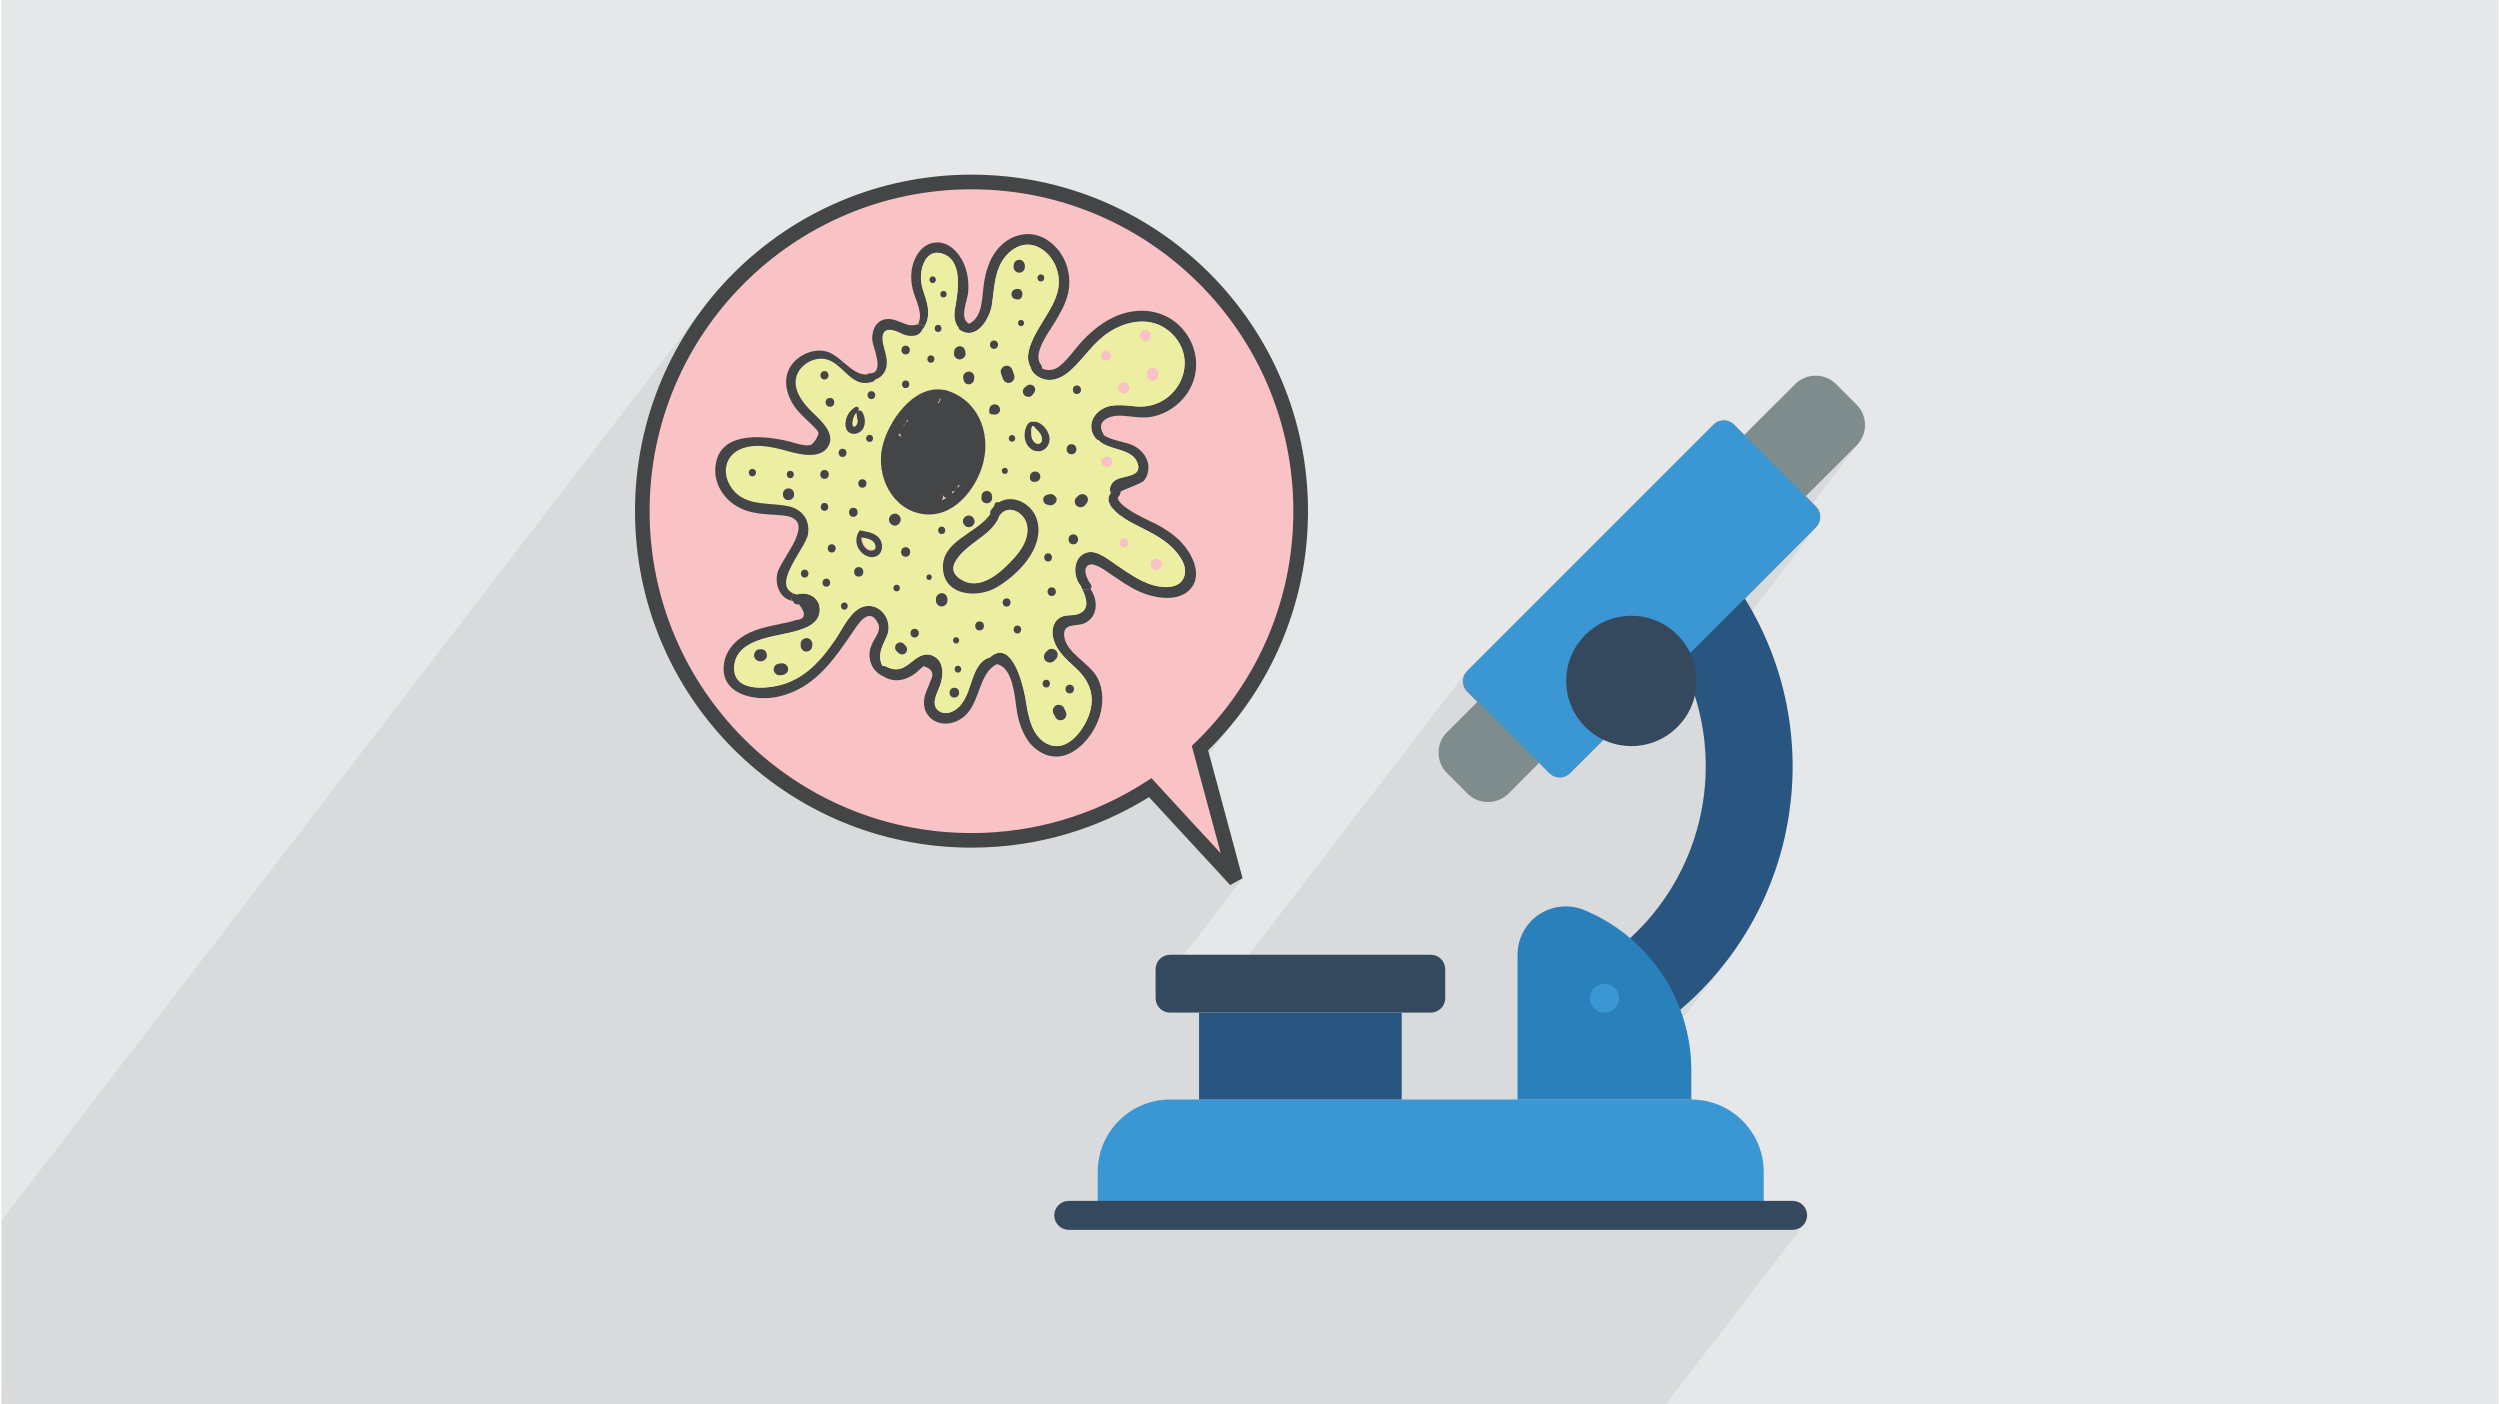 <?xml version="1.0" encoding="UTF-8"?>
<!DOCTYPE svg PUBLIC "-//W3C//DTD SVG 1.0//EN" "http://www.w3.org/TR/2001/REC-SVG-20010904/DTD/svg10.dtd">
<!-- Creator: CorelDRAW 2017 -->
<svg xmlns="http://www.w3.org/2000/svg" xml:space="preserve" width="356px" height="200px" version="1.0" style="shape-rendering:geometricPrecision; text-rendering:geometricPrecision; image-rendering:optimizeQuality; fill-rule:evenodd; clip-rule:evenodd"
viewBox="0 0 35600 20024"
 xmlns:xlink="http://www.w3.org/1999/xlink">
 <defs>
  <style type="text/css">
   <![CDATA[
    .fil7 {fill:#F9C2C4}
    .fil10 {fill:#434546}
    .fil0 {fill:#E6E7E8}
    .fil11 {fill:#ECEFA1}
    .fil9 {fill:#ECEFA1}
    .fil3 {fill:#285680;fill-rule:nonzero}
    .fil5 {fill:#2980BA;fill-rule:nonzero}
    .fil6 {fill:#35495E;fill-rule:nonzero}
    .fil4 {fill:#3B97D3;fill-rule:nonzero}
    .fil8 {fill:#434546;fill-rule:nonzero}
    .fil2 {fill:#7F8C8D;fill-rule:nonzero}
    .fil1 {fill:#373435;fill-opacity:0.078}
   ]]>
  </style>
 </defs>
 <g id="Layer_x0020_1">
  <g id="_1589625231408">
   <path class="fil0" d="M0 0l35600 0 0 20024 -35600 0 0 -20024z"/>
   <path class="fil1" d="M0 19772l0 77 0 175 2 0 0 0 33 0 0 0 6 0 7 0 117 0 120 0 14 0 76 0 47 0 24 0 48 0 1 0 29 0 5 0 18 0 8 0 15 0 10 0 0 0 43 0 0 0 11 0 0 0 13 0 39 0 57 0 10 0 16 0 51 0 5 0 47 0 13 0 18 0 54 0 20 0 3 0 3 0 0 0 19 0 15 0 14 0 18 0 20 0 19 0 25 0 15 0 9 0 38 0 21 0 2 0 8 0 5 0 3 0 3 0 2 0 0 0 5 0 0 0 20 0 8 0 12 0 6 0 0 0 14 0 0 0 8 0 12 0 8 0 2 0 0 0 1 0 7 0 11 0 5 0 3 0 0 0 1 0 1 0 5 0 0 0 18 0 11 0 1 0 28 0 1 0 12 0 16 0 14 0 8 0 1 0 26 0 0 0 8 0 41 0 47 0 1 0 3 0 1 0 9 0 8 0 0 0 13 0 3 0 12 0 7 0 83 0 3 0 5 0 0 0 18 0 1 0 0 0 26 0 0 0 50 0 0 0 0 0 5 0 13 0 6 0 6 0 22 0 46 0 2 0 12 0 6 0 5 0 10 0 4 0 0 0 2 0 18 0 41 0 19 0 18 0 6 0 3 0 31 0 2 0 1 0 0 0 8 0 12 0 3 0 4 0 5 0 6 0 1 0 4 0 7 0 3 0 7 0 42 0 2 0 0 0 1 0 2 0 13 0 20 0 2 0 8 0 20 0 6 0 1 0 5 0 37 0 7 0 1 0 18 0 0 0 12 0 2 0 6 0 9 0 2 0 1 0 6 0 0 0 2 0 17 0 1 0 7 0 1 0 14 0 17 0 3 0 1 0 0 0 6 0 3 0 3 0 9 0 24 0 3 0 10 0 18 0 6 0 30 0 0 0 17 0 28 0 0 0 19 0 18 0 6 0 6 0 19 0 5 0 35 0 7 0 1 0 6 0 7 0 16 0 1 0 19 0 23 0 4 0 24 0 6 0 19 0 1 0 56 0 26 0 1 0 3 0 11 0 18 0 9 0 0 0 4 0 33 0 9 0 0 0 3 0 10 0 4 0 0 0 14 0 7 0 1 0 4 0 4 0 11 0 1 0 0 0 0 0 21 0 29 0 6 0 1 0 6 0 7 0 8 0 3 0 11 0 4 0 0 0 1 0 0 0 3 0 2 0 1 0 1 0 12 0 6 0 2 0 22 0 0 0 0 0 30 0 4 0 6 0 15 0 9 0 1 0 10 0 5 0 3 0 7 0 3 0 3 0 4 0 4 0 4 0 18 0 15 0 0 0 55 0 17 0 1 0 24 0 3 0 0 0 14 0 12 0 1 0 11 0 8 0 0 0 12 0 12 0 9 0 13 0 1 0 9 0 15 0 3 0 0 0 3 0 10 0 32 0 1 0 2 0 8 0 20 0 5 0 22 0 41 0 23 0 2 0 3 0 1 0 33 0 1 0 58 0 3 0 10 0 10 0 3 0 10 0 3 0 19 0 56 0 5 0 4 0 23 0 0 0 8 0 0 0 2 0 10 0 4 0 0 0 7 0 0 0 13 0 52 0 5 0 6 0 1 0 4 0 17 0 9 0 4 0 15 0 15 0 0 0 2 0 0 0 4 0 14 0 19 0 0 0 0 0 1 0 6 0 21 0 21 0 13 0 5 0 1 0 10 0 3 0 5 0 9 0 2 0 1 0 0 0 1 0 7 0 0 0 25 0 0 0 16 0 53 0 18 0 44 0 4 0 1 0 13 0 0 0 1 0 5 0 0 0 6 0 6 0 8 0 2 0 2 0 34 0 60 0 3 0 27 0 11 0 0 0 3 0 2 0 3 0 30 0 3 0 2 0 2 0 52 0 1 0 8 0 0 0 82 0 21 0 13 0 7 0 34 0 5 0 9 0 29 0 21 0 27 0 18 0 4 0 10 0 9 0 2 0 15 0 8 0 15 0 15 0 40 0 5 0 13 0 3 0 16 0 14 0 34 0 5 0 8 0 29 0 22 0 35 0 4 0 39 0 13 0 63 0 15 0 6 0 0 0 7 0 18 0 11 0 14 0 9 0 39 0 20 0 5 0 4 0 16 0 0 0 3 0 2 0 23 0 13 0 31 0 14 0 14 0 2 0 26 0 0 0 4 0 38 0 40 0 6 0 10 0 0 0 2 0 16 0 12 0 5 0 17 0 8 0 12 0 0 0 0 0 0 0 1 0 12 0 28 0 15 0 0 0 2 0 5 0 5 0 12 0 19 0 3 0 16 0 8 0 1 0 26 0 22 0 29 0 30 0 11 0 9 0 34 0 93 0 121 0 41 0 0 0 26 0 6 0 1 0 0 0 18 0 43 0 38 0 5 0 0 0 22 0 32 0 2 0 21 0 6 0 42 0 15 0 0 0 3 0 5 0 84 0 36 0 5 0 1 0 1 0 43 0 12 0 9 0 0 0 111 0 26 0 94 0 103 0 50 0 1 0 9 0 39 0 5 0 4 0 62 0 6 0 30 0 29 0 0 0 51 0 21 0 65 0 8 0 21 0 62 0 4 0 3 0 70 0 141 0 60 0 0 0 11 0 104 0 70 0 537 0 213 0 558 0 37 0 172 0 49 0 12 0 63 0 66 0 65 0 76 0 20 0 35 0 1253 0 289 0 53 0 140 0 23 0 80 0 75 0 365 0 413 0 34 0 40 0 1 0 3 0 27 0 23 0 30 0 143 0 1 0 157 0 64 0 38 0 217 0 110 0 22 0 43 0 35 0 193 0 177 0 67 0 173 0 213 0 96 0 103 0 100 0 260 0 193 0 100 0 326 0 167 0 4 0 81 0 6 0 56 0 101 0 16 0 54 0 0 0 2 0 117 0 104 0 29 0 116 0 64 0 1423 0 32 0 30 0 71 0 32 0 334 0 53 0 949 0 124 0 1017 0 2302 0 571 0 102 0 1985 -2581 -25 30 -31 25 -35 19 -39 13 -41 4 -572 0 159 -207 -2302 0 1270 -1651 -1017 0 1440 -1872 -133 156 -141 151 -149 145 -157 140 -687 -978 301 -391 143 -189 129 -197 114 -206 98 -212 84 -218 68 -223 52 -227 36 -231 20 -233 4 -234 -13 -236 -31 -235 -47 -235 -64 -232 -61 -74 1804 -2346 -9 10 3 -4 12 -16 11 -18 8 -18 7 -19 5 -20 3 -20 1 -20 -1 -21 -3 -20 -5 -20 -7 -19 -8 -18 -11 -17 -12 -17 -14 -15 -49 -49 659 -856 -28 30 -722 722 -5 6 -1017 -1027 -15 -14 -17 -12 -17 -11 -18 -9 -19 -6 -20 -5 -20 -3 -21 -1 -20 1 -20 3 -20 5 -19 6 -18 9 -18 11 -16 12 -15 14 -3509 3509 -14 15 -22 28 3 -6 13 -16 -3733 4854 -74 0 -413 0 -42 -4 -39 -12 -35 -19 -30 -25 -26 -31 -19 -35 -12 -38 -4 -42 0 -98 1240 -1612 -138 76 38 -49 -456 -1693 524 -682 -71 92 -73 90 -76 89 -77 86 -80 85 -82 83 -79 104 -20 -73 444 -578 137 -186 127 -193 118 -200 109 -206 98 -212 88 -217 77 -222 66 -228 55 -232 43 -236 31 -240 19 -244 7 -247 -6 -242 -18 -238 -30 -235 -42 -231 -52 -227 -63 -223 -74 -218 -84 -213 -94 -208 -104 -202 -113 -197 -122 -190 -131 -184 -139 -178 -147 -170 -156 -163 -163 -155 -170 -148 -177 -139 -184 -131 -191 -122 -196 -113 -203 -104 -208 -94 -213 -84 -218 -74 -223 -63 -227 -52 -231 -41 -235 -30 -238 -18 -242 -6 -241 6 -238 18 -235 30 -231 41 -228 52 -222 63 -218 74 -213 84 -208 94 -203 104 -196 113 -191 122 -184 131 -177 139 -170 148 -163 155 -156 163 -147 170 -139 178 -569 740 5 -12 106 -207 115 -201 125 -195 134 -188 -9985 12984 0 171 0 172 0 1288 0 272 0 468z"/>
   <g>
    <g>
     <path class="fil2" d="M20610 11023l291 291c77,78 182,121 292,121 109,0 214,-43 292,-121l437 -437 147 146c39,39 92,61 147,61 55,0 107,-22 146,-61 927,-918 2209,-2192 3509,-3509 39,-39 61,-92 61,-147 0,-55 -22,-107 -61,-146l-146 -147 722 -722c78,-78 121,-183 121,-292 0,-110 -43,-215 -121,-292l-291 -291c-77,-78 -182,-121 -292,-121 -110,0 -215,43 -292,121l-729 728 -146 -146c-39,-39 -92,-61 -147,-61 -55,0 -108,22 -146,61l-3509 3509c-40,39 -62,91 -62,146 0,56 22,108 62,147l146 147 -438 437c-155,162 -153,419 7,578z"/>
     <path class="fil3" d="M24854 8532c1185,1913 794,4405 -919,5864l-716 -1020c954,-874 1314,-2223 923,-3457l-876 -1055 1588 -332z"/>
     <path class="fil4" d="M24092 15676l-7431 0c-570,0 -1032,462 -1032,1032l0 619 9495 0 0 -619c0,-570 -462,-1032 -1032,-1032z"/>
     <path class="fil5" d="M21615 15676l2477 0 0 -413c0,-1000 -600,-1902 -1523,-2287 -213,-89 -456,-66 -648,62 -192,128 -307,343 -306,574l0 2064z"/>
     <path class="fil6" d="M15216 17534l10321 0c114,0 206,-93 206,-207 0,-114 -92,-206 -206,-206l-10321 0c-114,0 -207,92 -207,206 0,114 93,207 207,207z"/>
     <path class="fil4" d="M22362 11023c-39,39 -91,61 -146,61 -55,0 -108,-22 -147,-61l-1168 -1168c-39,-39 -61,-92 -61,-147 0,-55 22,-108 61,-146l3509 -3509c39,-39 91,-61 146,-61 55,0 108,22 147,61l1162 1174c39,39 61,92 61,147 0,55 -22,107 -61,146l-3503 3503z"/>
     <path class="fil6" d="M22308 9708c0,513 416,929 929,929 513,0 929,-416 929,-929 0,-513 -416,-929 -929,-929 -513,0 -929,416 -929,929z"/>
     <path class="fil3" d="M19963 15676l-2889 0 0 -1239 2889 0 0 1239z"/>
     <path class="fil6" d="M20376 13612l-3715 0c-115,0 -207,92 -207,206l0 413c0,114 92,206 207,206l3715 0c115,0 207,-92 207,-206l0 -413c0,-114 -92,-206 -207,-206z"/>
     <path class="fil4" d="M22647 14231c0,114 92,206 206,206 114,0 207,-92 207,-206 0,-114 -93,-207 -207,-207 -114,0 -206,93 -206,207z"/>
    </g>
    <path class="fil7" d="M13829 2595c2592,0 4694,2101 4694,4693 0,1327 -551,2525 -1436,3378l42 155 465 1727 -1213 -1315 -3 -4c-734,476 -1609,752 -2549,752 -2592,0 -4693,-2101 -4693,-4693 0,-2592 2101,-4693 4693,-4693z"/>
    <path class="fil8" d="M13829 2490c1325,0 2525,537 3393,1405 868,868 1405,2068 1405,3393 0,665 -136,1298 -380,1874 -246,579 -603,1100 -1044,1536l491 1823 -177 97 -1157 -1254c-361,225 -755,403 -1172,526 -431,127 -887,195 -1359,195 -1324,0 -2524,-537 -3392,-1405 -868,-868 -1405,-2067 -1405,-3392 0,-1325 537,-2525 1405,-3393 868,-868 2068,-1405 3392,-1405zm3245 1553c-830,-830 -1977,-1344 -3245,-1344 -1267,0 -2414,514 -3244,1344 -831,830 -1345,1978 -1345,3245 0,1267 514,2414 1345,3245 830,830 1977,1344 3244,1344 453,0 889,-65 1301,-187 426,-125 827,-312 1191,-548l74 -48c327,359 659,715 988,1072l-413 -1532 45 -43c441,-425 797,-938 1040,-1510 234,-550 363,-1157 363,-1793 0,-1267 -513,-2415 -1344,-3245z"/>
    <path class="fil9" d="M12437 7702c36,30 62,119 -3,132 -96,19 -164,-94 -165,-187 57,8 123,17 168,55z"/>
    <path class="fil10" d="M15625 9664c88,171 86,375 29,555 -111,346 -482,734 -861,492 -173,-109 -257,-303 -302,-496 -48,-206 -43,-687 -299,-747 -259,126 -237,532 -451,732 -138,131 -372,170 -513,19 -68,-72 -86,-165 -71,-262 14,-91 62,-165 89,-252 55,-102 22,-171 -100,-208 -35,28 -67,57 -99,89 -137,111 -316,155 -464,62 -102,-42 -178,-126 -201,-243 -18,-87 0,-165 39,-244 36,-76 120,-172 80,-264 -119,-270 -292,6 -341,79 -286,416 -554,834 -1080,955 -332,77 -850,-29 -778,-477 33,-204 186,-351 366,-435 101,-47 210,-75 319,-99 80,-18 159,-32 239,-51 34,-8 67,-17 100,-28 136,-14 151,-89 42,-227 -43,14 -73,-12 -82,-46 -9,0 -18,-3 -26,-4l21 -108c16,7 34,12 54,18 3,0 3,1 5,2 165,-51 343,53 325,243 -20,204 -271,263 -434,302 -276,65 -764,111 -785,486 -22,393 544,312 764,226 306,-119 505,-361 685,-625 99,-146 218,-422 411,-463 174,-38 322,102 339,268 13,108 -32,173 -73,268 -52,114 -64,226 -10,315 14,-3 30,-2 44,6 199,96 276,5 425,-106 68,-50 144,-82 228,-54 185,63 175,287 121,434 -36,99 -148,280 -5,367 96,58 211,1 279,-69 121,-123 151,-305 213,-458 56,-138 125,-217 230,-245 1,-3 3,-5 6,-8 310,-255 466,422 495,595 39,240 85,572 353,664 264,90 488,-230 558,-443 85,-255 6,-468 -184,-646 -137,-128 -294,-254 -333,-449 -23,-117 8,-239 124,-291 65,-29 138,-14 207,-31 198,-50 152,-215 90,-353l114 -14c64,105 100,228 51,348 -27,63 -74,114 -138,142 -121,54 -309,-11 -289,185 25,240 367,386 474,594l0 0z"/>
    <path class="fil10" d="M16820 7731c146,155 299,440 149,643 -167,224 -529,157 -745,61 -151,-68 -284,-166 -421,-256 -63,-42 -246,-188 -324,-109 -67,66 10,205 52,264 16,22 11,45 -5,61l-113 14c-9,-21 -19,-41 -29,-60 -122,-146 -104,-436 110,-476 139,-26 307,120 413,190 188,125 375,265 604,300 179,28 366,-19 363,-233 -2,-115 -101,-240 -177,-317 -154,-155 -356,-241 -546,-340 -134,-68 -475,-268 -337,-443 -23,-57 -10,-114 44,-166 97,-94 400,-46 344,-245 -66,-237 -423,-190 -560,-342 -13,-3 -25,-7 -34,-19 -108,-119 -89,-286 34,-389 151,-130 356,-89 538,-74 592,48 942,-675 466,-1074 -250,-209 -591,-155 -849,11 -227,145 -357,367 -551,545 -113,104 -262,179 -415,119 -85,-33 -145,-94 -163,-171 -107,-184 77,-474 168,-626 93,-154 203,-312 232,-493 35,-216 -65,-455 -257,-567 -238,-140 -479,27 -580,251 -81,177 -81,368 -111,558 -32,199 -222,519 -461,353 -10,-7 -14,-18 -13,-28 -61,-71 -70,-171 -52,-271 42,-232 129,-710 -203,-792 -204,-49 -284,186 -283,348 1,150 77,277 98,422 13,92 5,186 -39,264l-99 -22c74,-149 -23,-311 -66,-462 -32,-111 -42,-226 -20,-340 34,-169 143,-343 328,-362 192,-20 341,141 411,302 53,122 71,265 62,397 -8,128 -136,380 12,459 200,-96 181,-376 213,-584 26,-164 76,-328 177,-460 169,-219 457,-309 702,-164 261,154 384,474 321,766 -33,154 -114,293 -195,427 -81,135 -319,442 -194,598 14,19 18,37 16,55 47,21 102,28 149,16 80,-18 142,-83 197,-140 83,-88 152,-188 235,-276 138,-145 300,-275 487,-352 356,-146 755,-71 985,250 208,291 191,677 -51,942 -117,128 -277,221 -449,250 -102,16 -199,4 -301,-7 -58,-5 -117,-14 -176,-11 -106,6 -313,68 -205,256 4,7 6,14 7,21 119,84 338,97 441,158 92,54 168,135 191,241 17,85 0,183 -57,250 -37,43 -283,125 -334,157 3,10 0,21 -6,31 -2,19 -15,36 -31,46 -25,139 502,362 550,388 128,70 252,150 353,257z"/>
    <path class="fil11" d="M10705 6792c69,0 69,-106 0,-106 -68,0 -68,106 0,106zm184 2609c29,-30 27,-69 12,-104 -15,-32 -55,-46 -89,-39 -21,-1 -43,5 -57,22 -25,31 -35,69 -14,105 16,28 47,43 79,44 25,1 50,-9 69,-28zm303 194c37,-34 28,-100 -17,-125 -21,-12 -41,-15 -65,-12 -4,0 -9,1 -13,2 -16,1 -30,6 -47,13 -31,14 -48,61 -38,94 12,33 43,62 80,60 38,-2 70,-4 100,-32zm28 -2465c106,0 106,-166 0,-166 -106,0 -106,166 0,166zm25 -313c67,0 68,-104 0,-104 -66,0 -66,104 0,104zm206 1417c72,0 72,-112 0,-112 -72,0 -72,112 0,112zm109 947c0,-44 -39,-85 -83,-83 -45,2 -84,36 -83,83l0 25c0,43 37,86 83,83 45,-2 81,-36 82,-83l1 -25 0 0zm174 -1898c71,0 71,-112 0,-112 -72,0 -72,112 0,112zm0 -1873c76,0 76,-119 0,-119 -77,0 -77,119 0,119zm0 1417c81,0 81,-126 0,-126 -81,0 -81,126 0,126zm26 1537c73,0 73,-114 0,-114 -74,0 -74,114 0,114zm51 -2565c82,0 82,-126 0,-126 -82,0 -82,126 0,126zm26 2078c75,0 75,-117 0,-117 -76,0 -76,117 0,117zm154 -1362c75,0 76,-117 0,-117 -75,0 -75,117 0,117zm25 2176c65,0 65,-101 0,-101 -64,0 -64,101 0,101zm129 -1323c82,0 82,-128 0,-128 -82,0 -82,128 0,128zm77 853c87,0 87,-136 0,-136 -88,0 -88,136 0,136zm58 -2105c45,-69 33,-174 -8,-242 -13,-23 -44,-27 -64,-14 1,-3 3,-5 5,-7 25,-25 -7,-69 -38,-50 -69,42 -117,104 -135,183 -16,71 -10,161 67,191 62,24 137,-7 173,-61zm-6 837c77,0 78,-120 0,-120 -78,0 -78,120 0,120zm103 -653c65,0 65,-100 0,-100 -66,0 -66,100 0,100zm25 -610c73,0 73,-113 0,-113 -73,0 -73,113 0,113zm63 2243c86,-32 107,-137 75,-214 -44,-108 -168,-135 -270,-151 -3,0 -5,0 -8,0 -9,-8 -25,-9 -35,6 -50,77 -52,175 -3,255 48,78 149,138 241,104zm297 498c61,0 61,-94 0,-94 -61,0 -61,94 0,94zm17 -951c31,-20 48,-59 38,-95 -9,-34 -44,-63 -81,-62 -34,2 -63,20 -76,52 -17,39 -2,82 34,105 3,1 7,4 11,6 18,12 45,12 62,0 4,-2 8,-5 12,-6l0 0zm112 457c86,0 86,-135 0,-135 -87,0 -87,135 0,135zm-1 1372c27,-30 27,-73 0,-102 -8,-9 -17,-18 -25,-26 -26,-29 -77,-29 -103,0 -26,28 -31,75 0,103 8,8 17,17 26,25 28,25 75,29 102,0zm1 -3776c69,0 69,-108 0,-108 -70,0 -70,108 0,108zm0 -480c79,0 79,-125 0,-125 -80,0 -80,125 0,125zm128 4035c79,0 79,-123 0,-123 -79,0 -79,123 0,123zm206 -819c50,0 50,-79 0,-79 -51,0 -51,79 0,79zm25 -3098c67,0 68,-104 0,-104 -66,0 -66,104 0,104zm26 -1136c60,0 60,-94 0,-94 -60,0 -60,94 0,94zm77 698c64,0 65,-101 0,-101 -64,0 -65,101 0,101zm51 2881c68,0 68,-105 0,-105 -67,0 -67,105 0,105zm26 -3374c60,0 60,-92 0,-92 -60,0 -60,92 0,92zm-26 4406c44,-2 83,-36 82,-82l0 -26c-1,-42 -37,-83 -82,-81 -44,3 -79,36 -81,81l0 26c-1,43 38,83 81,82zm181 1299c90,0 91,-140 0,-140 -90,0 -91,140 0,140zm26 -771c56,0 56,-89 0,-89 -59,0 -59,89 0,89zm25 415c62,0 62,-97 0,-97 -62,0 -63,97 0,97zm26 -4465c41,-2 85,-36 82,-82l-3 -26c-3,-41 -34,-81 -79,-79 -46,2 -76,35 -81,79l-1 26c-3,43 40,84 82,82zm207 252c4,-41 -38,-81 -79,-78 -40,1 -82,34 -79,78l3 26c2,40 32,79 76,77 45,-2 74,-34 77,-77l2 -26zm-79 2140c44,0 85,-39 83,-83 -2,-45 -36,-83 -83,-83 -43,0 -84,38 -83,83 3,44 37,83 83,83zm154 1472c83,0 84,-128 0,-128 -82,0 -82,128 0,128zm53 -2393c110,-440 -84,-904 -539,-1033 -10,-3 -19,-4 -28,-3 -429,-77 -799,460 -875,828 -83,400 139,870 571,940 438,71 774,-350 871,-732zm105 558c21,-21 24,-47 19,-75 -1,-8 -1,-16 -3,-24 -4,-31 -41,-56 -71,-55 -30,2 -66,22 -71,55 -1,8 -2,16 -3,24 -4,28 -3,55 19,75 16,14 34,23 55,23 20,0 41,-9 55,-23l0 0zm48 -2180c77,0 77,-118 0,-118 -76,0 -77,118 0,118zm35 934c28,-8 56,-38 52,-69 -4,-32 -19,-59 -52,-69 -2,0 -5,-1 -9,-2 -23,-3 -43,-2 -63,14 -18,13 -29,34 -28,57 0,1 0,4 0,5 -2,7 -4,14 -4,21 -3,20 15,39 31,43 8,1 15,1 21,0 8,2 16,4 24,4 6,-1 13,-2 19,-3 0,1 -2,1 -4,1 4,-1 8,-2 13,-2zm120 850c56,0 56,-87 0,-87 -57,0 -57,87 0,87zm25 1891c75,0 75,-117 0,-117 -76,0 -76,117 0,117zm77 -2351c61,0 61,-94 0,-94 -61,0 -61,94 0,94zm-27 -841c42,-13 72,-58 58,-103 -8,-25 -16,-51 -25,-77 -13,-42 -59,-73 -104,-59 -41,13 -75,60 -59,104 9,25 18,51 27,77 15,41 58,73 103,58zm104 3575c72,0 72,-112 0,-112 -71,0 -72,112 0,112zm-19 -4765c120,32 121,-177 0,-144 -5,1 -10,3 -16,4 -66,17 -66,118 0,136 6,2 11,2 16,4l0 0zm71 383c56,0 56,-88 0,-88 -57,0 -57,88 0,88zm-26 -761c41,-2 81,-35 80,-80l-1 -26c-2,-40 -35,-80 -79,-78 -44,2 -77,34 -79,78l0 26c-2,42 38,81 79,80l0 0zm206 1720c25,-29 31,-76 0,-103 -31,-29 -72,-27 -104,0 -9,7 -18,15 -27,23 -31,25 -29,82 0,108 28,25 80,32 107,0 9,-9 16,-18 24,-28l0 0zm-535 2769c304,-175 677,-551 590,-935 -56,-256 -348,-407 -553,-279 -22,-10 -50,-4 -58,27 -2,9 -5,18 -8,27 -15,17 -31,35 -45,57 -13,20 -15,39 -9,56 -197,285 -711,380 -674,793 33,378 498,403 757,254l0 0zm620 -1544c16,-28 12,-68 -12,-90 -52,-48 -134,-6 -126,61 -8,38 29,73 65,65 29,2 58,-10 73,-36zm18 -2821c64,0 64,-99 0,-99 -65,0 -65,99 0,99zm77 5789c69,0 69,-109 0,-109 -71,0 -71,109 0,109zm26 -1796c73,0 73,-116 0,-116 -75,0 -75,116 0,116zm-160 -1572c104,12 181,-76 180,-176 -2,-104 -93,-220 -193,-244 -10,-2 -18,-1 -25,3l-1 0c-104,-29 -136,115 -136,190 -1,105 63,214 175,227l0 0zm211 2064c79,0 79,-123 0,-123 -79,0 -79,123 0,123zm60 -1338c14,-19 14,-51 0,-70 -17,-24 -43,-46 -75,-44 -18,1 -38,5 -56,11 -67,21 -67,115 0,137 16,5 39,12 56,11 33,-1 56,-18 75,-45l0 0zm0 2236c32,-31 34,-89 0,-120 -34,-31 -87,-34 -120,0l-26 26c-31,31 -34,89 0,120 34,31 87,34 120,0 9,-8 17,-17 26,-26zm108 862c40,-26 51,-72 30,-115 -8,-17 -16,-34 -25,-52 -20,-39 -79,-53 -116,-30 -39,26 -51,74 -30,116 9,17 17,34 26,51 21,39 78,53 115,30l0 0zm89 -371c80,0 80,-124 0,-124 -80,0 -80,124 0,124zm25 -3410c93,0 93,-143 0,-143 -91,0 -92,143 0,143zm26 1284c90,0 91,-141 0,-141 -90,0 -91,141 0,141zm51 -2143c78,0 78,-121 0,-121 -77,0 -77,121 0,121zm134 1564c28,-32 34,-83 0,-114 -33,-30 -79,-29 -112,0 -10,9 -19,17 -28,25 -32,29 -32,87 0,116 31,28 85,34 116,0 8,-9 16,-18 24,-27l0 0zm278 -2039c95,0 95,-148 0,-148 -95,0 -95,148 0,148zm94 1442c0,-47 -48,-86 -95,-72 -6,2 -11,4 -17,6 -66,22 -66,111 0,133 6,2 11,4 17,6 47,14 95,-25 95,-73zm163 -974c103,0 103,-160 0,-160 -103,0 -104,160 0,160zm0 2197c85,0 85,-132 0,-132 -85,0 -85,132 0,132zm309 -2942c102,0 102,-160 0,-160 -103,0 -103,160 0,160zm154 3265c103,0 103,-161 0,-161 -104,0 -104,161 0,161zm32 -2805c3,-43 -42,-85 -84,-83 -42,1 -87,36 -83,83l2 26c4,42 36,82 81,81 47,-3 78,-36 81,-81l3 -26 0 0zm378 2805c3,213 -184,261 -363,233 -229,-35 -416,-175 -604,-300 -105,-70 -274,-216 -413,-190 -214,40 -231,330 -110,476 10,19 20,39 29,60 62,138 108,303 -90,353 -69,17 -142,2 -207,31 -116,52 -147,174 -124,291 39,195 196,320 333,449 190,178 269,391 184,646 -70,213 -294,533 -558,443 -268,-92 -313,-424 -352,-664 -30,-173 -186,-850 -496,-595 -3,3 -5,5 -6,8 -105,28 -174,107 -230,245 -62,153 -92,335 -212,458 -69,70 -184,127 -280,69 -143,-87 -30,-268 5,-367 54,-147 64,-371 -121,-434 -84,-28 -160,4 -228,54 -149,111 -226,202 -424,106 -15,-8 -30,-9 -45,-6 -54,-89 -42,-201 10,-316 41,-94 86,-159 74,-267 -17,-166 -166,-306 -340,-268 -193,41 -311,317 -411,463 -180,264 -379,506 -685,625 -220,86 -785,167 -764,-226 21,-375 510,-421 785,-486 163,-39 414,-98 434,-303 18,-189 -160,-293 -325,-242 -1,-1 -2,-2 -5,-2 -20,-6 -38,-11 -54,-19 -296,-135 188,-647 217,-838 32,-204 -82,-359 -283,-400 -297,-62 -652,17 -833,-304 -104,-183 -62,-402 133,-500 163,-81 349,-61 519,-26 192,39 574,199 733,5 152,-187 -81,-393 -204,-511 -147,-142 -315,-358 -206,-570 68,-133 242,-223 390,-191 58,11 107,39 153,73 162,121 275,330 521,248 18,-6 30,-18 35,-31 48,-12 88,-43 121,-90 82,-117 34,-254 0,-379 -33,-127 -39,-283 155,-229 65,18 117,60 185,71 90,16 178,0 212,-87 14,-17 27,-34 38,-53 44,-77 53,-171 39,-263 -21,-145 -97,-272 -98,-422 0,-162 79,-397 284,-348 332,82 244,560 202,791 -18,101 -8,201 53,272 -2,9 2,21 12,28 239,166 429,-154 461,-353 30,-190 31,-381 111,-559 101,-223 343,-389 580,-250 192,112 292,351 257,567 -29,181 -139,339 -231,493 -92,152 -276,441 -169,626 18,77 78,138 164,171 152,60 302,-16 415,-119 193,-178 323,-400 550,-545 258,-166 599,-220 849,-11 477,399 127,1121 -466,1074 -182,-15 -386,-57 -538,73 -123,104 -142,271 -34,390 9,11 22,16 34,19 137,151 494,104 560,341 56,200 -247,152 -344,246 -54,51 -67,109 -43,166 -138,174 202,375 336,443 191,98 393,185 546,340 76,77 175,202 177,317l0 0z"/>
    <path class="fil10" d="M15332 5496c78,0 78,121 0,121 -77,0 -77,-121 0,-121z"/>
    <path class="fil10" d="M15255 6333c93,0 93,143 0,143 -92,0 -91,-143 0,-143z"/>
    <path class="fil10" d="M14804 6321c49,-26 28,-102 5,-138 -27,-41 -68,-67 -94,-108 -3,0 -5,0 -8,0 -39,-6 -22,149 -18,166 12,43 62,107 115,80zm138 -64c1,100 -76,188 -180,176 -112,-13 -176,-122 -175,-227 0,-75 32,-219 136,-190l1 0c7,-4 15,-5 25,-3 100,24 191,140 193,244l0 0z"/>
    <path class="fil10" d="M14819 3913c64,0 64,99 0,99 -65,0 -65,-99 0,-99z"/>
    <path class="fil9" d="M14809 6183c23,36 44,112 -5,138 -53,27 -103,-37 -115,-80 -4,-17 -21,-172 18,-166 3,0 5,0 8,0 26,41 67,67 94,108z"/>
    <path class="fil10" d="M14789 6743c24,22 28,62 12,90 -15,26 -44,38 -73,36 -36,8 -73,-27 -65,-65 -8,-67 74,-109 126,-61z"/>
    <path class="fil10" d="M14716 5505c31,27 25,74 0,103 -8,10 -15,19 -24,28 -27,32 -79,25 -107,0 -29,-26 -31,-83 0,-108 9,-8 18,-16 27,-23 32,-27 73,-29 104,0l0 0z"/>
    <path class="fil10" d="M14590 3808c1,45 -39,78 -80,80 -41,1 -81,-38 -80,-80l1 -26c2,-44 35,-76 79,-78 44,-2 77,38 79,78l1 26 0 0z"/>
    <path class="fil10" d="M14536 4561c56,0 56,88 0,88 -57,0 -57,-88 0,-88z"/>
    <path class="fil10" d="M14465 4122c121,-33 120,177 0,144 -5,-2 -10,-2 -16,-4 -66,-18 -66,-118 0,-136 6,-1 11,-3 16,-4l0 0z"/>
    <path class="fil10" d="M14439 5353c13,45 -17,90 -59,103 -45,15 -88,-17 -103,-58 -9,-26 -18,-52 -27,-77 -16,-44 18,-91 59,-104 45,-14 91,17 104,59 9,26 17,52 26,77z"/>
    <path class="fil10" d="M14407 6203c61,0 61,94 0,94 -61,0 -61,-94 0,-94z"/>
    <path class="fil10" d="M14305 6670c56,0 56,87 0,87 -57,0 -57,-87 0,-87z"/>
    <path class="fil10" d="M14169 5909c-4,1 -4,1 0,0l0 0zm3 0c2,0 4,0 4,-1 -6,1 -13,2 -19,3 -8,0 -16,-2 -24,-4 -6,1 -13,1 -21,0 -16,-4 -34,-23 -31,-43 0,-7 2,-14 4,-21 0,-1 0,-4 0,-5 -1,-23 10,-44 28,-57 20,-16 40,-17 63,-14 4,1 7,2 9,2 33,10 48,37 52,69 4,31 -24,61 -52,69 -5,0 -9,1 -13,2z"/>
    <path class="fil10" d="M14150 4855c77,0 77,118 0,118 -77,0 -76,-118 0,-118z"/>
    <path class="fil10" d="M12822 6223c5,7 12,12 18,18 -11,-19 -22,-38 -34,-57 -1,-3 -3,-7 -4,-10 -6,11 -10,22 -15,33 12,2 24,7 35,16zm105 -221c-4,-7 -6,-14 -6,-21 -23,30 -44,60 -64,92 5,-1 9,-2 14,-2 0,-31 25,-59 56,-69zm467 -302c-14,-9 -23,-22 -28,-36 0,0 -2,1 -3,1 15,17 15,46 -2,62 -4,4 -9,8 -14,11 5,5 10,9 15,14 4,-21 16,-39 32,-52l0 0zm153 1342c19,-16 37,-32 54,-50 -15,10 -33,17 -50,16 1,12 0,24 -4,34l0 0zm119 -126c-11,4 -22,5 -33,3 3,17 0,33 -9,47 14,-16 28,-33 42,-50l0 0zm-208 -1354c455,129 649,593 539,1033 -97,382 -433,803 -871,732 -432,-70 -654,-540 -571,-940 76,-368 446,-905 875,-828 9,-1 18,0 28,3zm-47 1489c22,31 11,64 -11,85 25,-11 49,-24 73,-39 -15,-1 -30,-8 -43,-24 -6,-7 -13,-14 -19,-22l0 0z"/>
    <path class="fil10" d="M13790 5298c41,-3 83,37 79,78l-2 26c-3,43 -32,75 -77,77 -44,2 -74,-37 -76,-77l-3 -26c-3,-44 39,-77 79,-78z"/>
    <path class="fil10" d="M13744 5042c3,46 -41,80 -82,82 -42,2 -85,-39 -82,-82l1 -26c5,-44 35,-77 81,-79 45,-2 76,38 79,79l3 26z"/>
    <path class="fil10" d="M13430 4148c60,0 60,92 0,92 -60,0 -60,-92 0,-92z"/>
    <path class="fil10" d="M13353 4632c65,0 64,101 0,101 -65,0 -64,-101 0,-101z"/>
    <path class="fil10" d="M13276 3941c60,0 60,94 0,94 -60,0 -60,-94 0,-94z"/>
    <path class="fil10" d="M13250 5067c68,0 67,104 0,104 -66,0 -66,-104 0,-104z"/>
    <path class="fil10" d="M13068 4622l99 22c-11,18 -24,35 -39,52 -34,87 -121,103 -211,87 -69,-11 -121,-53 -185,-70 -195,-55 -188,101 -155,228 33,125 81,262 0,380 -33,47 -74,77 -121,89 -5,13 -17,25 -35,32 -246,81 -359,-128 -522,-249l107 -26c107,91 212,183 337,171 7,-8 18,-15 32,-15 230,4 45,-379 40,-476 -5,-79 13,-169 68,-230 60,-67 148,-81 232,-60 133,31 210,115 353,65l0 0z"/>
    <path class="fil10" d="M12891 4928c79,0 79,125 0,125 -80,0 -80,-125 0,-125z"/>
    <path class="fil10" d="M12891 5425c69,0 69,108 0,108 -70,0 -70,-108 0,-108z"/>
    <path class="fil10" d="M12402 5577c73,0 73,113 0,113 -73,0 -73,-113 0,-113z"/>
    <path class="fil10" d="M12377 6200c65,0 65,100 0,100 -66,0 -66,-100 0,-100z"/>
    <path class="fil10" d="M12203 6022c5,-42 -14,-84 -16,-125 0,-6 1,-11 2,-16 -18,25 -34,52 -43,82 -5,19 -24,97 -1,114 30,22 56,-38 58,-55l0 0zm69 -148c41,68 53,173 8,242 -36,54 -111,85 -173,61 -77,-30 -83,-120 -67,-191 18,-79 66,-141 135,-183 31,-19 63,25 38,50 -2,2 -4,4 -5,7 20,-13 51,-9 64,14z"/>
    <path class="fil9" d="M12187 5897c2,41 21,83 16,125 -2,17 -28,77 -58,55 -23,-17 -4,-95 1,-114 9,-30 25,-57 43,-82 -1,5 -2,10 -2,16l0 0z"/>
    <path class="fil10" d="M12006 5167l-107 26c-45,-34 -95,-62 -152,-73 -148,-32 -322,58 -391,191 -109,212 60,428 207,570 123,118 356,324 204,511 -159,194 -541,34 -733,-5 -170,-35 -356,-55 -519,26 -195,98 -237,317 -134,500 181,321 537,242 834,304 201,41 315,196 283,400 -30,191 -513,703 -217,839l-21 108c-159,-39 -232,-217 -201,-380 42,-220 607,-782 85,-835 -240,-24 -465,-6 -680,-143 -178,-113 -299,-312 -287,-527 28,-539 673,-474 1033,-390 92,21 238,80 328,54 33,-9 115,-127 109,-173 -3,-28 -69,-88 -96,-116 -83,-83 -172,-156 -241,-253 -124,-173 -180,-412 -47,-597 101,-140 283,-224 455,-202 107,14 198,89 288,165l0 0z"/>
    <path class="fil10" d="M11811 5673c82,0 82,126 0,126 -82,0 -82,-126 0,-126z"/>
    <path class="fil10" d="M11734 5291c76,0 76,119 0,119 -77,0 -77,-119 0,-119z"/>
    <path class="fil10" d="M15466 7067c34,31 28,82 0,114 -8,9 -16,18 -24,27 -31,34 -85,28 -116,0 -32,-29 -32,-87 0,-116 9,-8 18,-16 27,-25 34,-29 80,-30 113,0l0 0z"/>
    <path class="fil10" d="M15281 7619c91,0 90,141 0,141 -91,0 -90,-141 0,-141z"/>
    <path class="fil10" d="M15033 7089c14,19 14,51 0,70 -19,27 -42,44 -75,45 -17,1 -40,-6 -56,-11 -67,-22 -67,-116 0,-137 18,-6 38,-10 56,-11 32,-2 58,20 75,44l0 0z"/>
    <path class="fil10" d="M14922 7889c73,0 73,116 0,116 -75,0 -75,-116 0,-116z"/>
    <path class="fil10" d="M14121 7078c5,28 2,54 -19,75 -14,14 -35,23 -55,23 -21,0 -39,-9 -55,-23 -22,-20 -23,-47 -19,-75 1,-8 2,-16 3,-24 5,-33 41,-53 71,-55 30,-1 67,24 71,55 2,8 2,16 3,24l0 0z"/>
    <path class="fil10" d="M13873 7433c2,44 -39,83 -83,83 -46,0 -80,-39 -83,-83 -1,-45 40,-83 83,-83 47,0 81,38 83,83z"/>
    <path class="fil10" d="M13404 7509c68,0 68,105 0,105 -67,0 -67,-105 0,-105z"/>
    <path class="fil10" d="M12817 7385c10,36 -7,75 -38,95 -4,1 -8,4 -12,6 -17,12 -44,12 -62,0 -4,-2 -8,-5 -11,-6 -36,-23 -51,-66 -34,-105 13,-32 42,-50 76,-52 37,-1 72,28 81,62l0 0z"/>
    <path class="fil10" d="M12274 6833c78,0 77,120 0,120 -78,0 -78,-120 0,-120z"/>
    <path class="fil10" d="M12145 7240c82,0 82,128 0,128 -82,0 -82,-128 0,-128z"/>
    <path class="fil10" d="M11991 6398c76,0 75,117 0,117 -75,0 -75,-117 0,-117z"/>
    <path class="fil10" d="M11734 6701c81,0 81,126 0,126 -81,0 -81,-126 0,-126z"/>
    <path class="fil10" d="M11734 7171c71,0 71,112 0,112 -72,0 -72,-112 0,-112z"/>
    <path class="fil10" d="M11245 6713c68,0 67,104 0,104 -66,0 -66,-104 0,-104z"/>
    <path class="fil10" d="M11220 6964c106,0 106,166 0,166 -106,0 -106,-166 0,-166z"/>
    <path class="fil10" d="M15230 9762c80,0 80,124 0,124 -80,0 -80,-124 0,-124z"/>
    <path class="fil10" d="M15171 10142c21,43 10,89 -30,115 -37,23 -94,9 -115,-30 -9,-17 -18,-34 -26,-51 -22,-42 -9,-90 30,-116 37,-23 96,-9 116,30 9,18 17,35 25,52l0 0z"/>
    <path class="fil10" d="M15033 9275c34,31 32,89 0,120 -9,9 -17,18 -26,26 -33,34 -86,31 -120,0 -34,-31 -31,-89 0,-120l26 -26c33,-34 86,-31 120,0z"/>
    <path class="fil10" d="M14973 8374c79,0 79,123 0,123 -79,0 -79,-123 0,-123z"/>
    <path class="fil10" d="M14896 9692c69,0 69,109 0,109 -71,0 -71,-109 0,-109z"/>
    <path class="fil10" d="M14452 7938c108,-123 202,-284 168,-455 -32,-166 -258,-310 -387,-135 -2,3 -4,4 -6,7 -38,111 -125,201 -222,277 -161,127 -686,453 -288,650 271,134 569,-155 735,-344l0 0zm319 -496c87,384 -286,760 -590,935 -259,149 -724,124 -757,-254 -37,-413 477,-508 674,-793 -6,-17 -4,-36 9,-56 14,-22 30,-40 45,-57 3,-9 6,-18 8,-27 7,-31 36,-37 58,-27 205,-128 497,23 553,279l0 0z"/>
    <path class="fil9" d="M14620 7483c34,171 -60,332 -168,455 -166,189 -464,478 -735,344 -398,-197 127,-523 288,-650 97,-76 184,-166 222,-277 2,-3 4,-4 6,-7 129,-175 355,-31 387,135l0 0z"/>
    <path class="fil10" d="M14484 8919c72,0 72,112 0,112 -72,0 -71,-112 0,-112z"/>
    <path class="fil10" d="M14330 8531c75,0 75,117 0,117 -76,0 -76,-117 0,-117z"/>
    <path class="fil10" d="M13944 8860c84,0 83,128 0,128 -82,0 -82,-128 0,-128z"/>
    <path class="fil10" d="M13636 9492c62,0 62,97 0,97 -63,0 -62,-97 0,-97z"/>
    <path class="fil10" d="M13611 9085c56,0 56,89 0,89 -59,0 -59,-89 0,-89z"/>
    <path class="fil10" d="M13585 9805c91,0 90,140 0,140 -91,0 -90,-140 0,-140z"/>
    <path class="fil10" d="M13486 8564c1,46 -38,80 -82,82 -43,1 -82,-39 -81,-82l0 -26c2,-45 37,-78 81,-81 45,-2 81,39 82,81l0 26z"/>
    <path class="fil10" d="M13225 8190c50,0 50,79 0,79 -51,0 -51,-79 0,-79z"/>
    <path class="fil10" d="M13019 8965c79,0 79,123 0,123 -79,0 -79,-123 0,-123z"/>
    <path class="fil10" d="M12890 9207c27,29 27,72 0,102 -27,29 -74,25 -102,0 -9,-8 -18,-17 -26,-25 -31,-28 -26,-75 0,-103 26,-29 77,-29 103,0 9,8 17,17 25,26z"/>
    <path class="fil10" d="M12891 7802c86,0 86,135 0,135 -87,0 -87,-135 0,-135z"/>
    <path class="fil10" d="M12762 8337c61,0 61,94 0,94 -61,0 -61,-94 0,-94z"/>
    <path class="fil10" d="M12423 7848c64,-13 38,-100 2,-131 -45,-38 -111,-47 -168,-55 0,93 69,207 166,186zm117 -129c32,77 11,182 -75,214 -92,34 -193,-26 -241,-104 -49,-80 -47,-178 3,-255 10,-15 26,-14 35,-6 3,0 5,0 8,0 102,16 226,43 270,151z"/>
    <path class="fil10" d="M12222 8085c87,0 87,136 0,136 -88,0 -88,-136 0,-136z"/>
    <path class="fil10" d="M12016 8590c65,0 65,101 0,101 -64,0 -64,-101 0,-101z"/>
    <path class="fil10" d="M11837 7760c75,0 75,117 0,117 -76,0 -76,-117 0,-117z"/>
    <path class="fil10" d="M11760 8250c73,0 73,114 0,114 -74,0 -74,-114 0,-114z"/>
    <path class="fil10" d="M11477 9098c44,-2 83,39 83,83l-1 25c-1,47 -37,81 -82,83 -46,3 -83,-40 -83,-83l0 -25c-1,-47 38,-81 83,-83l0 0z"/>
    <path class="fil10" d="M11451 8122c72,0 72,112 0,112 -72,0 -72,-112 0,-112z"/>
    <path class="fil10" d="M11175 9470c45,25 54,91 17,125 -30,28 -62,30 -100,32 -37,2 -68,-27 -80,-60 -10,-33 7,-80 38,-94 17,-7 31,-12 47,-13 4,-1 9,-2 13,-2 24,-3 44,0 65,12z"/>
    <path class="fil10" d="M10901 9297c15,35 17,74 -12,104 -19,19 -44,29 -69,28 -32,-1 -63,-16 -79,-44 -21,-36 -11,-74 14,-105 14,-17 36,-23 58,-22 33,-7 73,7 88,39z"/>
    <path class="fil10" d="M10705 6686c69,0 69,105 0,105 -68,0 -68,-105 0,-105z"/>
   </g>
  </g>
 </g>
</svg>
